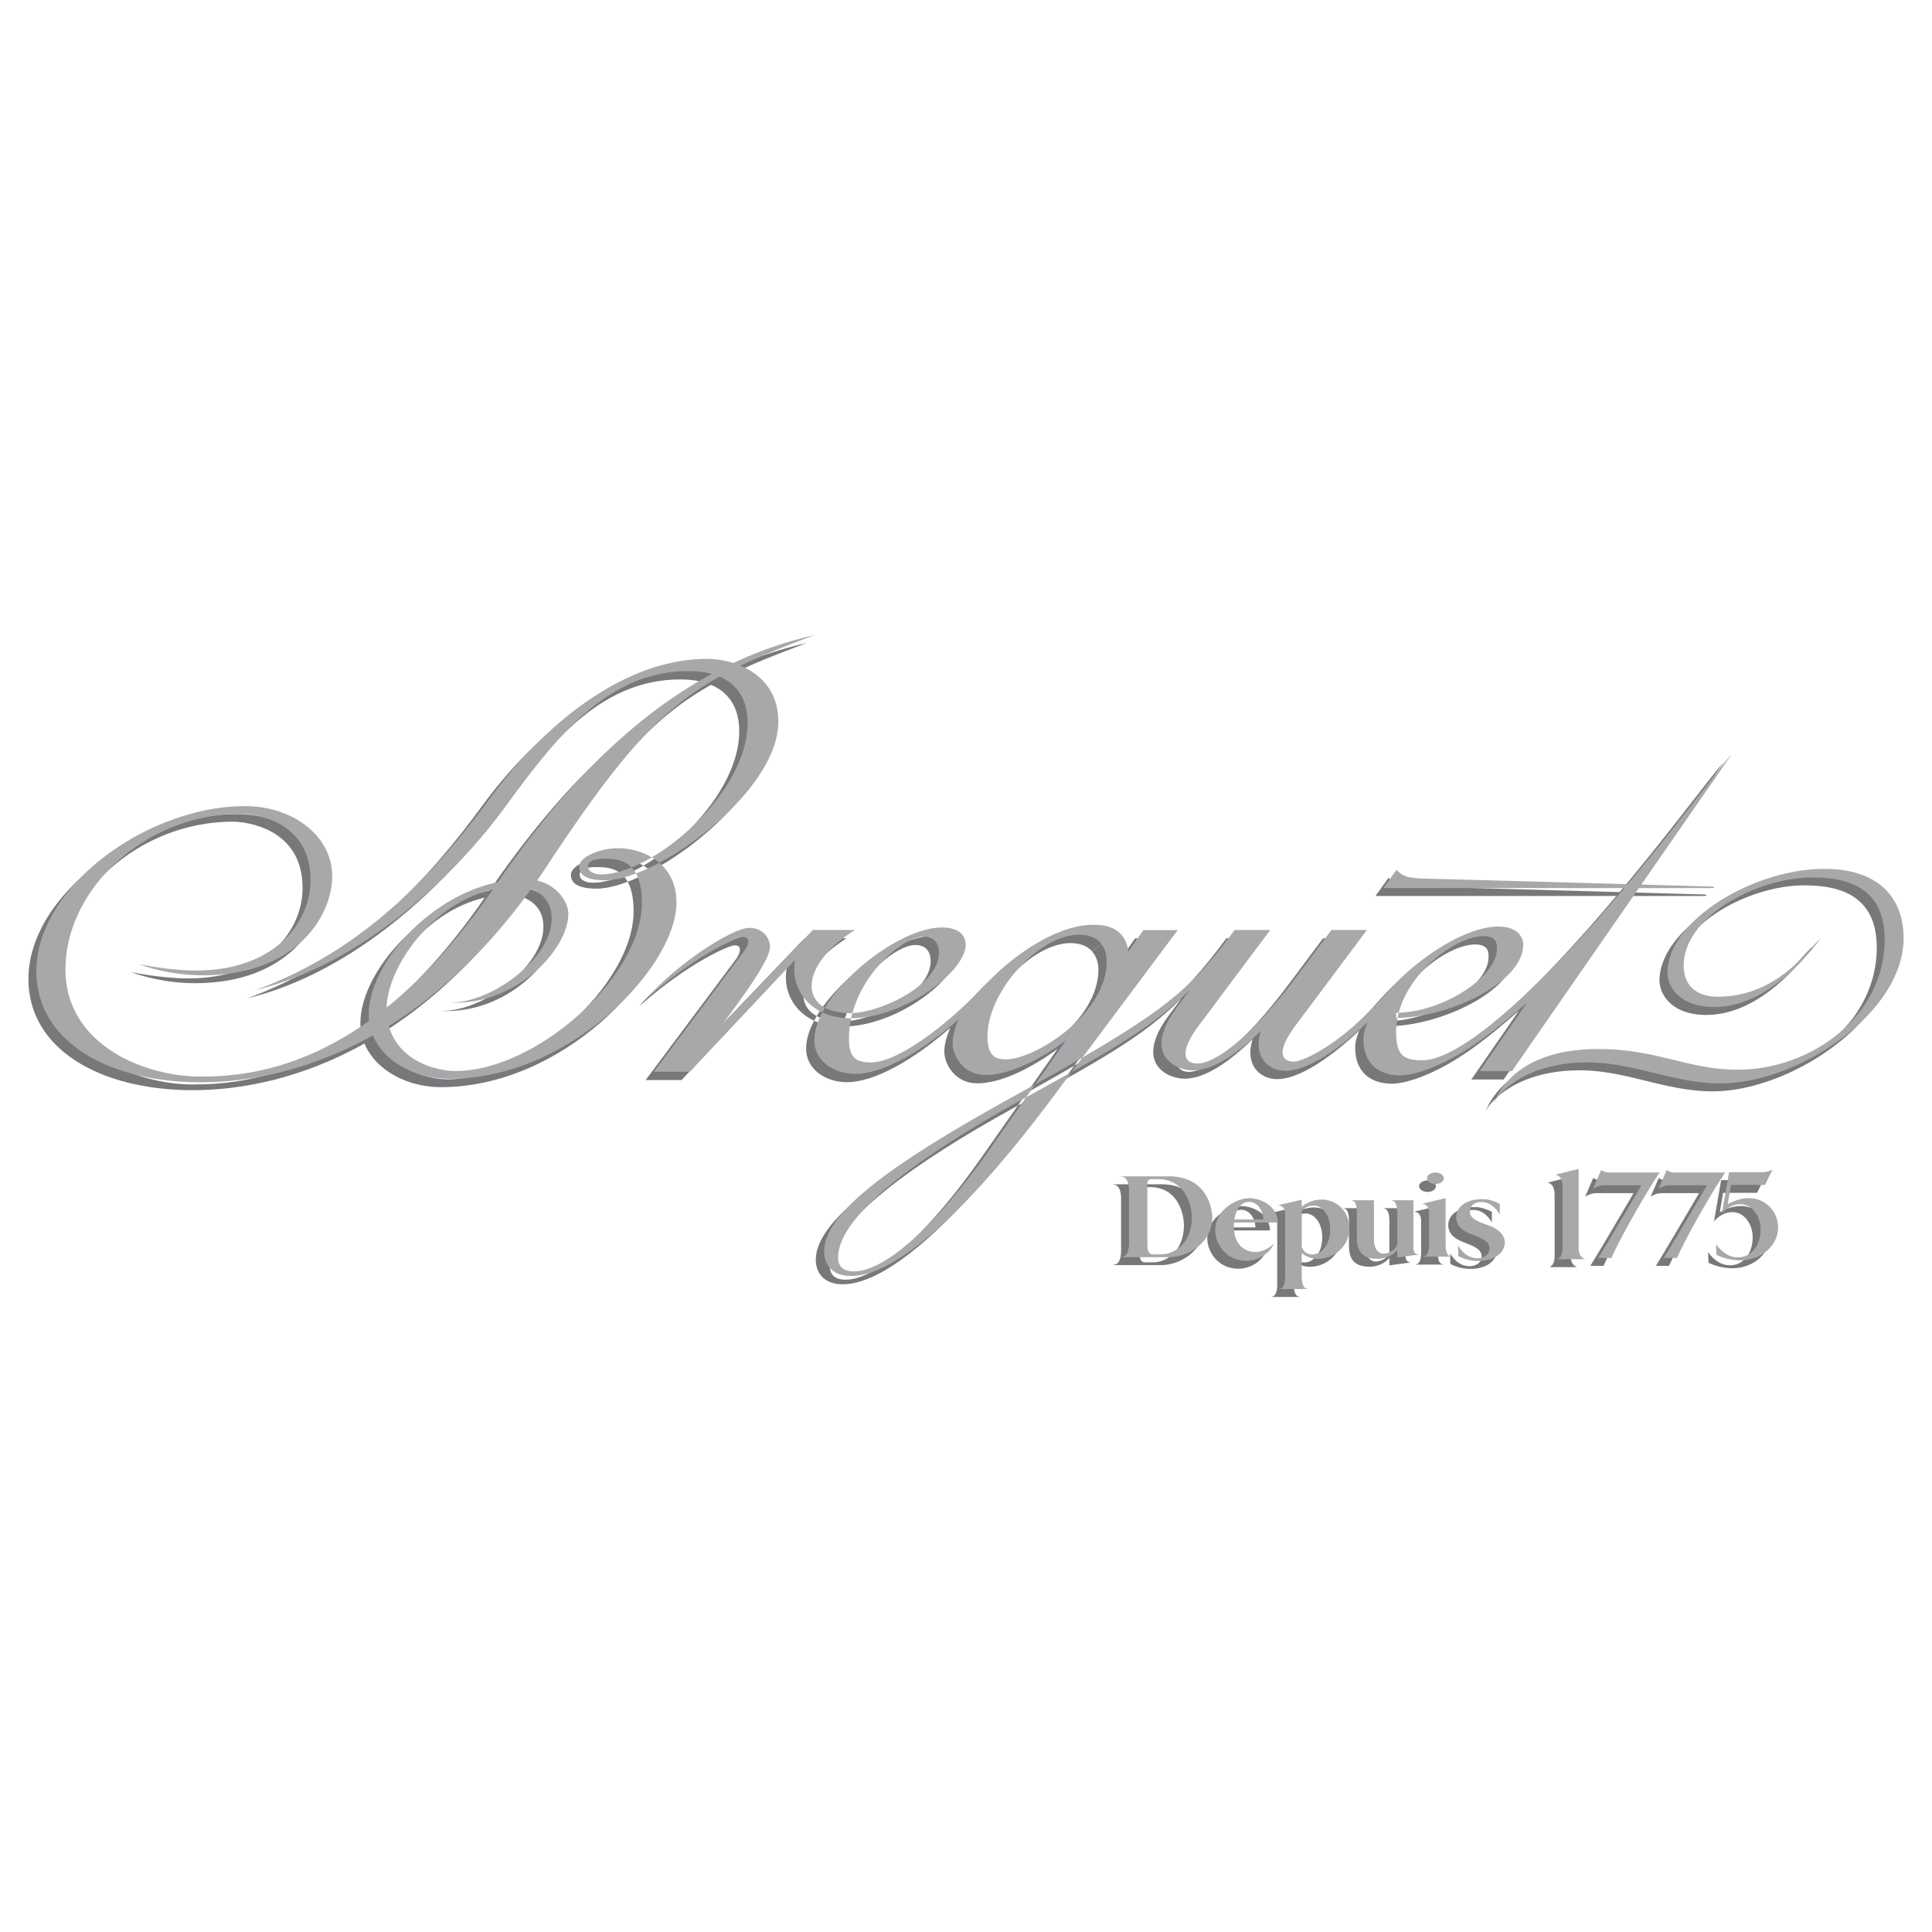 <svg xmlns="http://www.w3.org/2000/svg" width="2500" height="2500" viewBox="0 0 192.756 192.756"><g fill-rule="evenodd" clip-rule="evenodd"><path fill="#fff" d="M0 0h192.756v192.756H0V0z"/><path d="M53.7 87.306c-11 16.698-24.632 21.462-34.463 21.462-9.226 0-16.402-4.079-16.402-11.093 0-8.464 11.142-16.46 20.825-16.46 4.702 0 8.692 2.93 8.692 6.996 0 3.964-3.609 9.883-12.886 9.883-3.603 0-6.385-1.105-6.385-1.105s3.012.629 5.68.629c7.752 0 11.428-4.705 11.428-9.025 0-5.998-5.712-6.615-6.958-6.615-9.454 0-17.488 7.454-17.488 15.536 0 7.421 7.726 10.684 13.495 10.684 5.722 0 17.263-1.284 29.278-18.871C55.9 78.519 65.814 67.46 80.499 64.148 68.042 68.799 64.254 71.285 53.7 87.306z" fill="#76787a"/><path d="M43.864 100.85c4.249.189 10.351-4.398 10.351-8.369 0-2.592-2.325-3.211-3.336-3.211-7.668 0-13.133 7.84-13.133 12.161 0 4.931 4.642 6.252 6.871 6.252 8.025 0 18.595-9.385 18.595-16.774 0-4.187-2.205-4.403-3.698-4.403-1.188 0-1.678.311-1.678.762 0 .604.775.801 1.296.801 5.197 0 14.62-8.057 14.62-15.097 0-5.007-4.549-5.185-5.88-5.185-8.208 0-13.357 6.795-18.369 13.64-4.917 6.716-14.123 15.596-24.833 18.176 11.089-4.021 18.312-12.199 23.499-19.281 5.012-6.845 13.021-13.754 21.533-13.754 2.551 0 7.12 1.367 7.12 6.271 0 7.04-12.092 15.821-17.289 15.821-2.351 0-2.573-.87-2.573-1.372 0-.96 2.071-1.83 3.869-1.83 2.408 0 5.833 1.43 5.833 5.414 0 6.373-10.573 17.593-22.664 17.593-4.263 0-8.044-2.675-8.044-6.386 0-5.54 7.39-13.533 15.668-13.533 2.688 0 4.25 2.046 4.25 3.469.001 3.481-5.202 9.255-12.008 8.835zM108.949 94.903c-.41-.449-1.078-.811-2.145-.811-3.965 0-9.111 5.668-9.111 10.103 0 2.097.877 2.325 1.83 2.325 2.986 0 10.064-4.574 10.064-9.759 0-.536-.109-1.263-.639-1.841l1.697-1.207c.607.415.957 1.045 1.115 2.046l1.482-2.133h3.432l-12.525 16.755c-8.034 10.747-15.377 17.753-20.067 17.753-1.767 0-2.688-1.02-2.688-2.468 0-4.271 8.482-9.692 19.206-15.622 15.086-8.341 17.152-10.27 21.758-16.43h3.545l-7.082 9.472c-2.322 3.108-1.209 3.853-.199 3.853 1.791 0 5.391-2.637 9.947-8.731l3.434-4.593h3.545l-7.08 9.472c-2.285 3.058-1.115 3.661-.221 3.661.754 0 4.521-1.408 9.475-7.07 2.898-3.312 7.74-6.405 10.902-6.405 2.059 0 2.518 1.144 2.518 1.811 0 3.812-7.529 7.301-12.678 7.301v-.515c4.588 0 10.047-3.552 10.047-6.348 0-.356.123-1.296-1.344-1.296-2.893 0-8.703 4.321-8.703 9.569 0 2.3.73 2.821 2.594 2.821 2.754 0 7.348-3.567 12.207-8.426l.385-.388c8.771-8.868 16.99-20.426 18.27-21.685l-21.902 31.584h-3.223l4.748-6.864c-1.748 1.55-3.412 2.903-4.971 3.997-2.93 2.058-5.969 3.287-7.725 3.287-1.996 0-3.641-1.08-3.641-3.584 0-.527.145-1.106.406-1.716-2.674 2.528-5.908 4.842-8.184 4.842-1.785 0-3.268-1.477-2.451-3.993-2.299 2.242-4.721 3.955-6.812 3.955-1.525 0-5.207-1.436-1.521-6.364l1.242-1.662c-3.904 3.89-8.039 6.119-16.953 11.048-9.443 5.221-18.146 11.282-18.146 15.659 0 1.029.724 1.372 1.563 1.372 3.545 0 9.015-5.701 13.475-12.065l7.688-10.966c-2.662 1.956-5.678 3.437-8.012 3.437-2.21 0-3.287-1.916-3.287-3.174 0-.581.177-1.44.603-2.373-3.718 3.249-7.605 5.433-10.315 5.433-2.097 0-4.079-1.258-4.079-3.355 0-4.587 8.146-11.246 12.695-11.246 2.059 0 2.402 1.067 2.402 1.734 0 2.591-6.042 7.32-11.494 7.32-3.939 0-6.084-2.878-5.535-5.824L67.996 107.76h-3.583l9.02-12.067c.393-.525.682-1.381-.137-1.381-.515 0-4.556 1.687-9.545 6.105 2.745-3.26 8.448-7.01 10.145-7.01 1.461 0 2.096 1.067 2.096 1.906 0 1.174-2.162 4.25-4.818 7.813l9.098-9.51h4.193c-5.669 3.564-5.693 8.292-.438 8.292 2.859 0 8.825-2.72 8.825-6.023 0-.356-.066-1.602-1.534-1.602-2.23 0-7.443 4.505-7.443 10.159 0 1.945.705 2.383 2.211 2.383 2.551 0 7.338-3.431 11.56-7.911 2.816-2.989 7.141-5.812 10.533-5.812.992 0 1.842.198 2.451.613l-1.681 1.188z" fill="#76787a"/><path d="M170.037 89.394l-32.805-.001 1.305-1.818c.729.72 1.148.851 3.494.895 2.344.043 28.006.773 28.006.773.299.017.236.151 0 .151zM180.84 94.435c-1.145.915-4.193 5.794-10.256 5.794-2.059 0-3.393-1.067-3.393-3.088 0-4.969 7.434-8.806 12.771-8.806 2.643 0 7.281.432 7.281 6.176 0 7.726-7.408 13-14.639 13-5.053 0-8.006-2.059-13.953-2.059-7.109 0-9.645 3.406-10.486 5.546.355-.93 3.012-4.211 9.457-4.211 4.631 0 8.539 2.097 13.246 2.097 7.689 0 18.262-6.983 18.262-14.506 0-3.812-2.301-6.9-7.891-6.9-7.117 0-15.67 5.179-15.67 10.351 0 1.309 1.139 3.431 4.67 3.431 5.531-.001 9.741-5.681 10.601-6.825zM111.85 119.63c0-1.571-.719-1.388-.805-1.474h4.807c3.711 0 4.307 3.108 4.307 4.114 0 2.5-2.422 3.95-4.307 3.95h-4.807c.086-.085.805.098.805-1.474v-5.116zm2.849-1.193h-.641a.372.372 0 0 0-.373.373v6.175c0 .538.094.957.59.957h.729c1.598 0 3.117-1.334 3.117-3.714 0-.927-.475-3.792-3.422-3.791zM129.084 121.199c.521-.457 1.236-.73 2.039-.73 1.195 0 2.709.957 2.709 2.888 0 1.787-1.547 3.03-3.143 3.03-.607 0-1.178-.21-1.605-.584l.002 2.316c0 1.364.531 1.205.605 1.279h-2.867c.074-.074.605.085.605-1.279v-6.13c0-.897-.531-.912-.678-.96l2.334-.544-.001.714zm0 3.998c.145.406.502.754 1.053.754.945 0 1.783-.982 1.783-2.497-.002-1.596-.914-2.386-1.637-2.386-.469 0-.887.195-1.199.523v3.606zM143.441 124.923c0 1.363.531 1.174.605 1.248h-2.865c.074-.074.605.115.605-1.248l-.002-3.082c0-.896-.529-.911-.676-.96l2.332-.543v4.585h.001zM142.422 118.918c.461 0 .836-.256.836-.572 0-.315-.375-.572-.836-.572-.463 0-.836.257-.836.572 0 .316.373.572.836.572zM140.223 125.252c0 .662.393.673.5.709l-2.107.286v-.75c-.498.605-1.322.883-1.957.883-2.178 0-2.072-1.561-2.072-2.56v-2.015c0-1.363-.5-1.189-.574-1.264h2.277l-.002 3.854c0 1.314.688 1.47.947 1.47.27 0 1.062-.118 1.381-.894v-3.151c0-1.363-.531-1.205-.605-1.279h2.215l-.003 4.711zM126.715 122.76h-4.391c-.01.113-.014.215-.014.304 0 1.907 1.061 2.632 2.131 2.632.752 0 1.379-.371 1.875-.822-.479.98-1.516 1.705-2.793 1.705-1.936 0-3.072-1.646-3.072-3.014 0-2.151 2.209-3.227 3.418-3.227.971 0 2.738.617 2.846 2.422zm-2.858-2.057c-.973 0-1.365.981-1.494 1.755h2.885c-.021-.993-.641-1.755-1.391-1.755zM149.346 124.773c0 .934-.973 1.824-2.6 1.824a4.285 4.285 0 0 1-2.041-.49l-.027-1.072c.377.671 1.025 1.29 1.951 1.29.664 0 1.197-.382 1.197-.988s-.623-.943-1.463-1.267c-.732-.284-1.869-.673-1.869-1.844 0-.99.959-1.793 2.613-1.793.35 0 .877.031 1.738.47v1.05c-.748-1.232-1.619-1.239-1.906-1.239-.637 0-1.072.427-1.072.929 0 .582.389.875 1.578 1.307.325.117 1.901.573 1.901 1.823zM154.639 126.423c.072-.113.467-.165.467-1.157v-5.955c0-1.118-.42-1.204-.666-1.331l2.271-.569v7.855c0 .992.521 1.044.594 1.157h-2.666zM166.523 126.294c.887-2.008 3.26-6.198 4.805-8.524h-5.064c-.172 0-.504-.052-.764-.252l-.816 1.885c.303-.197.686-.36 1.109-.36h3.725a944.84 944.84 0 0 1-2.684 4.553 146.129 146.129 0 0 1-1.631 2.699h1.32v-.001zM159.986 126.294c.885-2.008 3.258-6.198 4.803-8.524h-5.062c-.174 0-.506-.052-.766-.252l-.816 1.885c.303-.197.688-.36 1.111-.36h3.723c-.281.48-1.486 2.539-2.682 4.553a153.769 153.769 0 0 1-1.633 2.699h1.322v-.001zM172.645 126.232c1.193 0 2.219-1.054 2.219-2.805 0-1.155-.732-2.49-2.041-2.49-.744 0-1.385.423-1.816.92l.713-4.119h3.311c.238 0 .646-.059 1.033-.259l-.76 1.53h-3.389l-.336 1.947c.521-.362 1.41-.627 2.064-.627a2.913 2.913 0 0 1 2.971 2.875c0 1.978-1.82 3.329-3.756 3.329a5.58 5.58 0 0 1-2.404-.553l-.031-1.053c.915 1.253 1.782 1.305 2.222 1.305z" fill="#76787a"/><path d="M54.49 86.516c-11 16.698-24.632 21.463-34.462 21.463-9.226 0-16.402-4.078-16.402-11.094 0-8.463 11.142-16.459 20.824-16.459 4.702 0 8.692 2.929 8.692 6.996 0 3.965-3.609 9.883-12.885 9.883-3.603 0-6.385-1.105-6.385-1.105s3.011.629 5.68.629c7.752 0 11.428-4.705 11.428-9.025 0-5.998-5.712-6.615-6.958-6.615-9.454 0-17.488 7.453-17.488 15.535 0 7.422 7.726 10.685 13.496 10.685 5.722 0 17.263-1.284 29.278-18.871 7.384-10.808 17.298-21.867 31.984-25.179-12.459 4.65-16.248 7.135-26.802 23.157zM170.828 88.604l-32.805-.001 1.305-1.818c.729.72 1.148.851 3.492.895 2.346.043 28.006.772 28.006.772.301.018.236.152.002.152zM181.629 93.645c-1.143.916-4.193 5.795-10.254 5.795-2.059 0-3.393-1.067-3.393-3.088 0-4.969 7.434-8.807 12.77-8.807 2.645 0 7.281.433 7.281 6.176 0 7.727-7.408 13-14.639 13-5.051 0-8.006-2.059-13.953-2.059-7.107 0-9.643 3.405-10.486 5.546.355-.93 3.014-4.212 9.457-4.212 4.633 0 8.541 2.097 13.248 2.097 7.688 0 18.262-6.982 18.262-14.505 0-3.812-2.301-6.9-7.893-6.9-7.115 0-15.668 5.179-15.668 10.351 0 1.309 1.137 3.431 4.67 3.431 5.528-.001 9.74-5.681 10.598-6.825zM112.641 118.84c0-1.571-.721-1.388-.805-1.474h4.805c3.711 0 4.307 3.108 4.307 4.113 0 2.501-2.42 3.951-4.307 3.951h-4.805c.084-.085.805.098.805-1.474v-5.116zm2.849-1.194h-.643a.374.374 0 0 0-.373.373l.002 6.175c0 .538.094.956.59.956h.727c1.6 0 3.117-1.333 3.117-3.713 0-.927-.472-3.791-3.42-3.791zM129.875 120.409c.521-.458 1.236-.729 2.037-.729 1.197 0 2.711.956 2.711 2.887 0 1.787-1.547 3.031-3.143 3.031-.607 0-1.18-.211-1.605-.585v2.316c0 1.364.531 1.206.605 1.279h-2.865c.074-.073.605.085.605-1.279l-.002-6.13c0-.897-.529-.912-.676-.961l2.332-.543v.714h.001zm0 3.998c.145.406.502.753 1.051.753.947 0 1.783-.982 1.783-2.496 0-1.596-.914-2.386-1.637-2.386-.467 0-.885.194-1.197.523v3.606zM144.232 124.133c0 1.363.531 1.174.605 1.248h-2.867c.074-.074.605.115.605-1.248v-3.082c0-.896-.531-.911-.678-.961l2.334-.543v4.586h.001zM143.211 118.128c.463 0 .836-.257.836-.572s-.373-.572-.836-.572c-.461 0-.836.257-.836.572s.375.572.836.572zM141.014 124.462c0 .662.391.673.5.709l-2.109.286v-.751c-.496.606-1.32.884-1.955.884-2.178 0-2.072-1.561-2.072-2.56v-2.015c0-1.363-.5-1.189-.574-1.264h2.275v3.854c0 1.314.688 1.47.945 1.47.271 0 1.062-.118 1.381-.895v-3.15c0-1.364-.531-1.205-.605-1.279h2.215v4.711h-.001zM127.504 121.97l-4.389.001c-.01.112-.016.214-.016.303 0 1.907 1.062 2.632 2.131 2.632.752 0 1.381-.371 1.877-.823-.48.981-1.516 1.706-2.793 1.706-1.938 0-3.072-1.647-3.072-3.014 0-2.151 2.209-3.228 3.418-3.228.969 0 2.738.617 2.844 2.423zm-2.856-2.058c-.973 0-1.365.981-1.494 1.756h2.885c-.023-.993-.643-1.756-1.391-1.756zM150.135 123.983c0 .933-.973 1.823-2.6 1.823a4.282 4.282 0 0 1-2.039-.489l-.027-1.073c.377.672 1.025 1.291 1.951 1.291.662 0 1.197-.381 1.197-.988 0-.606-.625-.943-1.463-1.268-.732-.283-1.871-.672-1.871-1.843 0-.99.961-1.793 2.613-1.793.35 0 .879.032 1.738.47v1.05c-.746-1.231-1.617-1.239-1.904-1.239-.639 0-1.074.426-1.074.929 0 .582.389.875 1.58 1.307.323.117 1.899.572 1.899 1.823zM155.43 125.633c.072-.113.467-.165.467-1.157v-5.955c0-1.118-.42-1.204-.666-1.331l2.271-.568v7.854c0 .992.52 1.044.594 1.157h-2.666zM167.314 125.504c.885-2.009 3.258-6.199 4.803-8.524h-5.062c-.172 0-.506-.052-.766-.253l-.816 1.887c.303-.198.688-.361 1.111-.361h3.723c-.281.48-1.486 2.538-2.682 4.553a141.407 141.407 0 0 1-1.633 2.699h1.322v-.001zM160.775 125.504c.887-2.009 3.26-6.199 4.805-8.524h-5.064c-.172 0-.506-.052-.764-.253l-.818 1.887c.305-.198.688-.361 1.111-.361h3.725c-.281.48-1.488 2.538-2.684 4.553a146.129 146.129 0 0 1-1.631 2.699h1.32v-.001zM173.434 125.442c1.195 0 2.221-1.054 2.221-2.806 0-1.154-.732-2.49-2.043-2.49-.742 0-1.383.424-1.816.92l.713-4.119h3.311c.238 0 .646-.059 1.035-.258l-.762 1.53h-3.387l-.336 1.947c.521-.362 1.41-.628 2.062-.628a2.913 2.913 0 0 1 2.971 2.875c0 1.979-1.82 3.33-3.756 3.33a5.588 5.588 0 0 1-2.404-.553l-.029-1.053c.913 1.253 1.782 1.305 2.22 1.305z" fill="#a6a8aa"/><path d="M44.693 100.021c4.249.188 10.351-4.399 10.351-8.369 0-2.592-2.325-3.212-3.335-3.212-7.668 0-13.133 7.841-13.133 12.162 0 4.93 4.642 6.252 6.872 6.252 8.025 0 18.594-9.385 18.594-16.774 0-4.187-2.205-4.403-3.697-4.403-1.188 0-1.678.311-1.678.762 0 .604.775.801 1.296.801 5.197 0 14.62-8.057 14.62-15.097 0-5.007-4.549-5.185-5.88-5.185-8.207 0-13.357 6.795-18.369 13.64-4.918 6.715-14.125 15.595-24.834 18.175 11.089-4.021 18.312-12.199 23.499-19.282 5.012-6.844 13.021-13.754 21.533-13.754 2.551 0 7.119 1.367 7.119 6.271 0 7.04-12.091 15.821-17.289 15.821-2.351 0-2.573-.871-2.573-1.373 0-.959 2.071-1.83 3.869-1.83 2.408 0 5.833 1.43 5.833 5.413 0 6.373-10.572 17.594-22.664 17.594-4.264 0-8.043-2.675-8.043-6.386 0-5.541 7.389-13.533 15.668-13.533 2.688 0 4.25 2.046 4.25 3.469 0 3.484-5.202 9.256-12.009 8.838zM109.623 93.883c.641.586.795 1.47.795 2.048 0 5.184-7.08 9.759-10.064 9.759-.953 0-1.83-.229-1.83-2.325 0-4.436 5.146-10.103 9.111-10.103.914 0 1.57.26 1.988.611l.566-1.525a7.37 7.37 0 0 0-1.184-.077c-3.393 0-7.715 2.823-10.531 5.812-4.222 4.48-9.009 7.911-11.56 7.911-1.506 0-2.211-.438-2.211-2.382 0-5.655 5.213-10.16 7.443-10.16 1.468 0 1.534 1.245 1.534 1.602 0 3.304-5.966 6.022-8.825 6.022-5.255 0-5.231-4.727.438-8.291H81.1l-9.099 9.51c2.657-3.563 4.819-6.64 4.819-7.813 0-.839-.635-1.906-2.096-1.906-1.697 0-7.4 3.751-10.145 7.01 4.989-4.417 9.03-6.104 9.544-6.104.819 0 .53.855.138 1.381L65.24 106.93h3.583l10.496-11.162c-.549 2.946 1.596 5.824 5.535 5.824 5.452 0 11.494-4.728 11.494-7.319 0-.667-.344-1.734-2.402-1.734-4.549 0-12.694 6.658-12.694 11.246 0 2.097 1.982 3.354 4.079 3.354 2.709 0 6.597-2.183 10.315-5.432-.426.933-.603 1.792-.603 2.373 0 1.258 1.077 3.173 3.288 3.173 2.332 0 5.35-1.479 8.012-3.436l-7.688 10.966c-4.461 6.363-9.931 12.065-13.476 12.065-.839 0-1.563-.343-1.563-1.372 0-4.377 8.703-10.438 18.147-15.66 8.912-4.929 13.047-7.157 16.951-11.048l-1.242 1.663c-3.684 4.928-.002 6.364 1.521 6.364 2.092 0 4.516-1.714 6.814-3.955-.816 2.517.664 3.993 2.449 3.993 2.275 0 5.51-2.314 8.186-4.842-.262.609-.408 1.188-.408 1.716 0 2.504 1.646 3.583 3.641 3.583 1.756 0 4.797-1.229 7.727-3.286 1.557-1.094 3.223-2.447 4.971-3.998l-4.748 6.865h3.221l21.902-31.584c-1.277 1.259-9.496 12.816-18.27 21.685-.127.13-.254.259-.383.387-4.859 4.859-9.453 8.426-12.209 8.426-1.861 0-2.592-.521-2.592-2.82 0-5.248 5.811-9.569 8.701-9.569 1.469 0 1.344.94 1.344 1.296 0 2.795-5.457 6.348-10.045 6.348v.515c5.146 0 12.676-3.489 12.676-7.301 0-.667-.457-1.811-2.516-1.811-3.162 0-8.004 3.093-10.902 6.406-4.953 5.662-8.723 7.07-9.475 7.07-.896 0-2.066-.604.219-3.661l7.082-9.472h-3.545l-3.434 4.592c-4.557 6.096-8.156 8.731-9.947 8.731-1.012 0-2.123-.744.199-3.852l7.082-9.472h-3.547c-4.604 6.159-6.67 8.089-21.756 16.43-10.724 5.929-19.207 11.353-19.207 15.622 0 1.448.921 2.468 2.688 2.468 4.689 0 12.033-7.006 20.067-17.754l12.523-16.754h-3.43l-1.482 2.132c-.248-1.564-1.104-2.326-2.406-2.576l-.56 1.53z" fill="#a6a8aa"/></g></svg>